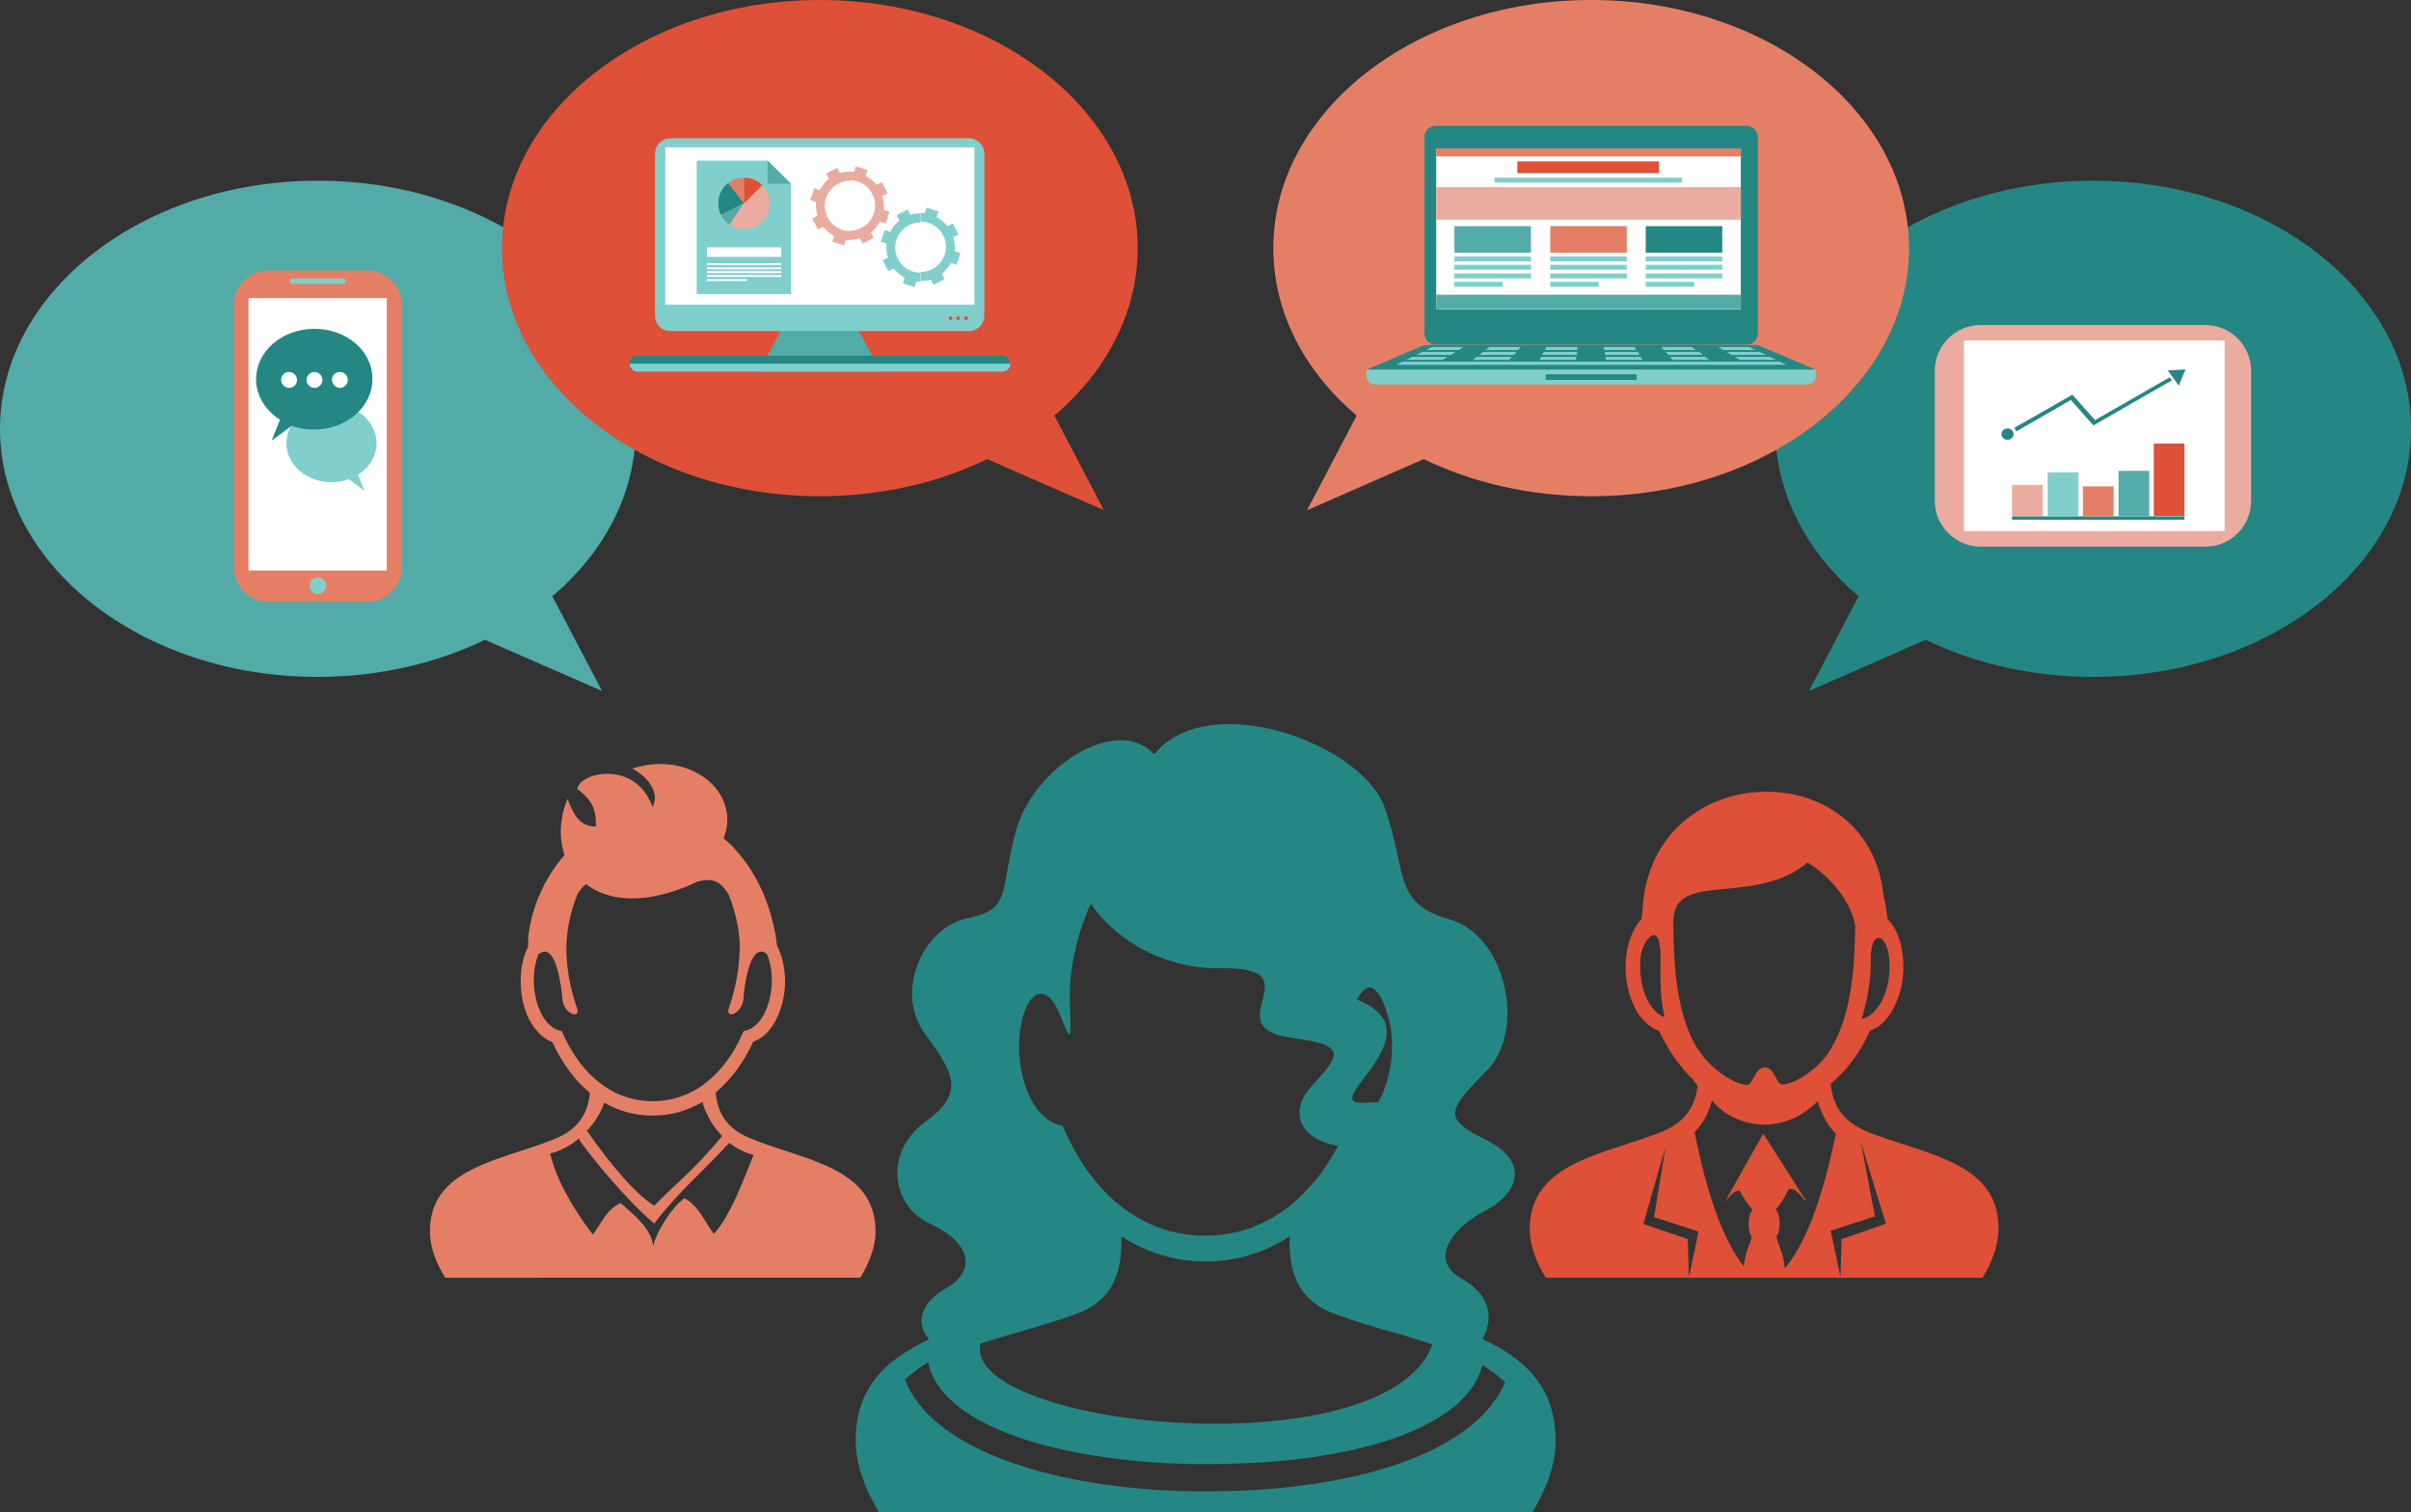 <?xml version="1.0" encoding="utf-8"?>
<!-- Generator: Adobe Illustrator 18.1.1, SVG Export Plug-In . SVG Version: 6.00 Build 0)  -->
<!DOCTYPE svg PUBLIC "-//W3C//DTD SVG 1.1//EN" "http://www.w3.org/Graphics/SVG/1.1/DTD/svg11.dtd">
<svg version="1.1" xmlns="http://www.w3.org/2000/svg" xmlns:xlink="http://www.w3.org/1999/xlink" x="0px" y="0px"
	 viewBox="0 0 636.4 399.2" enable-background="new 0 0 636.4 399.2" xml:space="preserve">
<rect x="0" y="0" width="636.4" height="399.2" fill="#333333" stroke="none"/>
<g id="Background">
</g>
<g id="Objects">
	<path fill-rule="evenodd" clip-rule="evenodd" fill="#258784" d="M391.3,353.5c3.8-7,0.6-12.6-5.6-16c-8.4-4.8-2.8-13.1,6.2-17.8
		c9.1-4.7,11.8-13,0.5-18.7c-11.4-5.7-10.7-7.5-0.1-18.2c10.7-10.7,5.3-35.9-9.7-40.1c-15.1-4.2-11-12.4-17.2-29.8
		c-0.7-1.9-1.8-3.7-3.3-5.5c-9.9-12-35.8-21.1-51-13.4c-2.4,1.2-4.6,2.9-6.4,5.1c-10.1-10.7-32,3.7-36.5,20.1
		c-4.5,16.4-1,20.8-12.8,23.2c-11.8,2.4-19.2,19.3-11.5,30.1c7.7,10.7,11.2,15.8,0.3,23.7c-10.9,7.9-9,22.2,1.4,26.9
		c10.4,4.8,12.5,12.2,4.1,17c-5.8,3.3-8.6,8.4-4.5,13.5c-11.3,5.3-19.7,12.8-19.3,27.4c0.1,6,2.5,12.2,6.2,18.4h79.1h51h42.2
		c3.7-6.2,6.1-12.4,6.2-18.4C410.9,366.3,402.5,358.7,391.3,353.5z M362.1,265.9c-0.9-0.6-2-1.2-3.4-1.8c-0.2-0.1-0.3-0.2-0.5-0.2
		c1.4-2.7,2.7-3.5,3.9-3.1c2.5,0.9,4.3,7,4.9,10c1.2,6.9-0.1,14.9-3.3,20.3c-0.5-0.1-1-0.1-1.5-0.1c-0.5,0-1.1,0-1.6,0.1
		c-7.1,0.6-2.4-3.8,1.6-9.4C365.7,276.6,368.8,270.4,362.1,265.9z M269.6,270.1c1.7-8.5,6.5-10.9,10-2.7c2.7,6.3,3.3,9.7,2.8-2.6
		c-0.3-8.2,1.6-17.1,5-25.1c0.2-0.4,0.4-0.7,0.6-1.1c4.5,6.8,12.9,13.1,23.1,15.7c3.5,0.9,7.2,1.4,11,1.3c25.7-0.5-2,15.7,19,18.4
		c15.3,2,12.3,4.8,4.8,13.1c-5.2,5.8-3.7,13.5,7.3,15.4c-7.4,13.9-19.3,23.7-35.1,23.7c-2.5,0-4.8-0.2-7.1-0.7
		c-14.1-2.8-24.5-14-30.5-28.3C271.6,295.7,267.3,281.2,269.6,270.1z M258.8,354.7c7.8-2.6,16.8-4.7,25.4-7.9
		c10-3.7,12-11.4,11.8-20.4c4.5,2.9,9.6,5,15.1,6c2.3,0.4,4.6,0.6,7.1,0.6c8.3,0,15.7-2.4,22.2-6.6c-0.2,9,1.8,16.7,11.8,20.4
		c3.3,1.2,6.6,2.3,9.9,3.3c5.5,1.6,11,3.1,16,4.8c-2.2,6.2-8,10.9-16,14.3c-13.3,5.6-32.6,7.4-51,6.4
		C282.6,374,256.4,365.7,258.8,354.7z M362.1,388.6c-12.4,3.3-27.2,5.1-43.3,5.1c-2.6,0-5.2,0-7.7-0.1
		c-35.8-1.3-65.6-11.8-72.2-29.4c1.7-1.6,3.7-3.2,6.1-4.6c3.1,15.9,31.4,25.5,66.1,26.8c2.5,0.1,5.1,0.1,7.7,0.1
		c16.4,0,31.3-1.7,43.3-5c16-4.4,26.9-11.6,29.2-21.2c2.2,1.4,4.1,2.9,6,4.6C392.7,375.7,379.9,383.8,362.1,388.6z"/>
	<path fill-rule="evenodd" clip-rule="evenodd" fill="#E47F66" d="M197.8,300.4c-6.2-2.6-8.4-6.8-8.9-12c4.1-3.4,7.5-8.1,9.9-13.4
		c1.8-0.6,3.4-1.9,4.6-3.5c1.6-2.1,2.7-4.8,3.3-7.6c0.6-2.8,0.7-5.8,0.2-8.6c-0.3-2-0.9-4-1.8-5.7v0c-1.1-9.5-4.9-18.3-10.2-24.4
		c-1.1-1.4-2.4-2.7-3.9-3.9c4.2-10.5-5.7-20.8-18.9-19.5c-1.7,0.2-3.4,0.5-5.2,1.1c2.2,1.2,4.2,2.9,5.2,4.9c0.9,1.7,1.1,3.5,0.1,5.3
		c0-0.1-0.1-0.3-0.1-0.4c-4.6-12.3-19.4-8.7-19.7-4.4c3.8,2.8,5,5.3,4.9,9.9c-4.3,0-5.8-3-7.5-7.3c-2.1,5-2.3,10.3-0.8,14.8
		c-5.2,6-9,14.2-9.6,22.4c0,0.7,0,1.3,0,1.8c-0.8,1.6-1.4,3.5-1.7,5.4c-0.4,2.8-0.3,5.8,0.2,8.6c0.6,2.9,1.7,5.6,3.3,7.6
		c1.3,1.7,2.8,2.9,4.6,3.6c2.4,5.3,5.7,9.9,9.9,13.4c-0.5,5.1-2.7,9.4-8.9,12c-14,5.9-33.8,7.5-33.3,25.1c0.1,3.8,1.6,7.8,4,11.7
		H172h55.1c2.3-3.9,3.9-7.9,4-11.7C231.5,307.9,211.8,306.3,197.8,300.4z M148.3,272.2c-6.6-1.1-9.2-13.3-6.1-20.4
		c0.1-0.1,0.3-0.1,0.4-0.2c4.4-2.8,5.7,10.3,5.8,11.5c0,4.6,5,6.2,3.9,3c-1.1-3.2-2.6-8.3-2.8-14.7c0-0.1,0-0.2,0-0.3
		c-0.1-5,1-10.3,3-15.2c0.7-1,1.3-1.8,2.2-2.5c4,3.1,9.9,4.6,17.4,3.3c3.6-0.6,7.6-1.9,11.9-3.9c0.1,0,0.1,0,0.2-0.1
		c4.6-1.1,6,0.3,8,3.2c0,0.1,0.1,0.1,0.1,0.2c1.9,4.7,3,9.7,3,14.5c0,0.3-0.1,0.6-0.1,0.8c-0.2,6.4-1.7,11.5-2.8,14.7
		c-1.1,3.2,3.8,1.6,3.9-3c0-1.3,1.4-14.3,5.8-11.5c0.1,0.1,0.2,0.1,0.3,0.2c3.2,7.1,0.5,19.3-6.1,20.4c-4.5,10.6-12.7,18.5-24,18.5
		l-0.2,0C160.9,290.6,152.7,282.7,148.3,272.2z M159.5,291.1c3.7,2.1,7.9,3.4,12.6,3.4l0.2,0c4.9,0,9.2-1.3,13.1-3.6
		c0.9,3.2,2.7,6.4,5.2,9c-7.6,9.3-12.8,13-17.9,18.4c-0.2-0.1-0.4-0.3-0.6-0.4c-4.4-3-10-9.2-17.2-19.4
		C157,296.4,158.6,293.7,159.5,291.1z M188.4,325.7c-2.2-2.8-3.7-7.1-7.7-9.4c-3.4,2.3-7.7,9.3-8.3,12.8c0-0.7-0.2-1.3-0.4-2
		c-1.5-4.3-6.5-7.9-8.2-9.5c-3.7,1.7-4.9,5.1-7.3,8.3c-2.5-3.1-9.3-12.7-11.3-21.4c2.7-0.6,5.4-2.1,7.7-4c0,0.3,0.1,0.5,0.2,0.7
		c4.8,6.7,13.3,16.4,19,21.3c0.2,0.2,0.4,0.4,0.6,0.5c6-8,12.9-13.8,19.8-21.3c1.8,1.4,4,2.6,6.4,3.2
		C196.4,311.2,192.4,321.8,188.4,325.7z"/>
	<path fill-rule="evenodd" clip-rule="evenodd" fill="#DE5037" d="M495.1,299.6c-0.8-0.3-1.7-0.6-2.5-1c-5.2-2.2-7.7-5.4-8.8-9.4
		c-0.3-1-0.5-2-0.6-3.1l0.2-0.2l0,0c0.1-0.1,0.3-0.2,0.4-0.3c4.1-3.5,7.4-8.2,9.8-13.5c0.5-0.2,1-0.4,1.5-0.7
		c1.3-0.7,2.4-1.8,3.4-3.1c1.6-2.2,2.8-5,3.4-8c0.6-2.9,0.7-6.1,0.2-9.1c-0.5-3.4-1.8-6.5-3.9-8.7c-0.2-2-0.5-4-1-6
		c-0.4-3.4-1.1-6.4-2.2-9.1c-2.4-6-6.4-10.5-11.2-13.5c-5.3-3.4-11.7-5-18.1-4.9c-6.3,0.1-12.7,1.9-18,5.4c-5,3.2-9.1,7.9-11.6,14
		c-1.5,3.7-2.4,7.8-2.6,12.5c-0.1,0.5-0.1,1.1-0.2,1.7c-2.1,2.2-3.3,5.3-3.9,8.7c-0.5,2.9-0.4,6.1,0.2,9.1c0.6,3,1.8,5.8,3.4,8
		c0.9,1.1,1.9,2.1,3,2.8c0.6,0.4,1.2,0.7,1.9,0.9c2.3,4.9,5.3,9.3,8.9,12.8c0.3,0.4,0.5,0.7,0.8,1.1l0,0c0.2,0.2,0.4,0.5,0.5,0.7
		c-0.1,1-0.3,1.9-0.6,2.8c-1.1,3.9-3.6,7.1-8.7,9.2c-0.9,0.4-1.9,0.8-2.9,1.1c-14.4,5.3-32.5,7.9-32.1,25.2c0.1,4,1.7,8.2,4.2,12.3
		h28h11.6h18h18.1h11.2h28.4c2.5-4.1,4.1-8.3,4.2-12.3C528.1,307.4,509.6,305,495.1,299.6z M493.8,253.6c0-3.2,0.5-5.1,1.3-5.7
		c1.3-1.2,3.3,1,3.6,5.5c0.4,4.9-0.9,10.2-3.6,13.2c-1,1.2-2.2,2-3.7,2.4C492.8,264.3,493.9,259.1,493.8,253.6z M436.2,266.1
		c-2.4-3-3.6-7.8-3.2-13.1c0.2-2.7,1.8-5.6,3.2-6.1c1.2-0.3,2.2,1.1,2.1,6.2c-0.1,5.9,0,11,1.1,15.4
		C438.2,268.1,437.1,267.3,436.2,266.1z M447.8,276.4c-6.2-10.4-5.9-26.1-6.1-31.1c0-0.4,0-0.8,0-1.3l0,0c0-0.2,0-0.4,0-0.6
		c0-0.5,0-1,0.1-1.5c0.4-3.7,2.7-5.3,6.1-6.2c4.6-1.2,11.3-0.9,18-2.6c3.9-0.9,7.7-2.5,11.2-5.4c2.5,1.5,4.9,3.5,6.9,5.8
		c2.9,3.3,5,7.1,5.7,10.8c0,0.3,0,0.6,0,0.9c-0.2,4.9,0,20-5.7,30.4c-0.9,1.7-2,3.3-3.3,4.7c-2.3,2.5-6.8,5.8-10.3,6
		c-1.6-0.2-2-4.4-4.4-4.5c-0.1,0-0.1,0-0.2,0c-2.6,0-3,4.4-4.6,4.6c-3.5-0.2-8-3.5-10.3-6C449.7,279.2,448.7,277.8,447.8,276.4z
		 M447.8,327.8l-2,9.3l-0.3-10l-9.4-3.2l-2.3-0.8l2.3-8.1l3.5-12.1l-3,18.4l11.1,3.6l0.6,0.2L447.8,327.8z M468.8,337.2l-3,0l-2.9,0
		l0,0h2.9L468.8,337.2L468.8,337.2z M468.9,326.5c1.3-1.9,1-6.1-0.2-7.2c0.9-0.9,2.1-2.7,3.5-5.4c1.1-0.2,2.4,0.5,4,2.8
		c0.2,0.2,0.3,0.3,0.4,0.1L465.9,300l-0.5-0.7l-10.2,18.1c0.1,0,0.1-0.1,0.2-0.2c1.5-2.1,2.8-2.9,3.8-2.9c1.1,2.3,2.4,3.8,3.4,5.1
		c-1.2,1.1-1.5,5.3-0.2,7.2c-0.6,2.2-1.8,4.1-2.1,7.7c-6.4-8.1-10.2-22.1-12.4-32.5c-0.2-1-0.4-2-0.6-2.9c0.2-0.2,0.4-0.4,0.6-0.7
		c2.1-2.4,3.2-4.7,4-7.7c3.2,4,8.5,6.4,14,6.4c4.7-0.1,9.7-1.9,13.9-6.2c0.9,3,2.2,5.7,4.2,8c0.2,0.2,0.4,0.4,0.6,0.6
		c-0.2,0.9-0.4,1.8-0.6,2.7c-2.3,10.7-6.3,25-12.9,32.9C470.8,330.8,469.4,328.8,468.9,326.5z M495.1,324l-9,3.1l-0.3,10l-2-9.5
		l-0.6-2.7l0.6-0.2l11.1-3.6l-3.7-19.6l3.8,12.5l2.8,9L495.1,324z"/>
	<g>
		<path fill-rule="evenodd" clip-rule="evenodd" fill="#53ABA8" d="M83.9,47.7c46.3,0,83.9,29.3,83.9,65.5c0,17-8.3,32.6-22,44.2
			l13.1,25L128,168.9c-12.8,6.2-28,9.8-44.2,9.8C37.6,178.7,0,149.4,0,113.2C0,77.1,37.6,47.7,83.9,47.7z"/>
		<g>
			<g>
				<path fill-rule="evenodd" clip-rule="evenodd" fill="#E47F66" d="M70.9,71.4h26c5,0,9.2,4.1,9.2,9.2v69.1c0,5-4.1,9.2-9.2,9.2
					h-26c-5,0-9.2-4.1-9.2-9.2V80.5C61.7,75.5,65.8,71.4,70.9,71.4z"/>
				<path fill-rule="evenodd" clip-rule="evenodd" fill="#FFFFFF" d="M65.7,78.7H102c0.1,0,0.1,0.1,0.1,0.1v71.7
					c0,0.1-0.1,0.1-0.1,0.1H65.7c-0.1,0-0.1-0.1-0.1-0.1V78.8C65.6,78.8,65.7,78.7,65.7,78.7z"/>
				<path fill-rule="evenodd" clip-rule="evenodd" fill="#80CFCC" d="M77.2,73.5h13.4c0.4,0,0.7,0.3,0.7,0.7l0,0
					c0,0.4-0.3,0.7-0.7,0.7H77.2c-0.4,0-0.7-0.3-0.7-0.7l0,0C76.5,73.8,76.8,73.5,77.2,73.5z"/>
				<path fill-rule="evenodd" clip-rule="evenodd" fill="#80CFCC" d="M83.9,156.8c1.2,0,2.2-1,2.2-2.2s-1-2.2-2.2-2.2
					c-1.2,0-2.2,1-2.2,2.2S82.6,156.8,83.9,156.8z"/>
			</g>
			<g>
				<path fill-rule="evenodd" clip-rule="evenodd" fill="#80CFCC" d="M87.5,106.7c6.6,0,11.9,4.6,11.9,10.3c0,3.4-1.9,6.4-4.9,8.3
					l1.7,4.3l-4.1-3.1c-1.4,0.5-3,0.8-4.6,0.8c-6.6,0-11.9-4.6-11.9-10.3C75.6,111.4,80.9,106.7,87.5,106.7z"/>
				<path fill-rule="evenodd" clip-rule="evenodd" fill="#258784" d="M83,86.8c-8.5,0-15.4,5.9-15.4,13.3c0,4.4,2.5,8.3,6.3,10.7
					l-2.2,5.5l5.3-3.9c1.8,0.7,3.8,1,5.9,1c8.5,0,15.4-5.9,15.4-13.3C98.4,92.7,91.5,86.8,83,86.8z"/>
				<g>
					<path fill-rule="evenodd" clip-rule="evenodd" fill="#FFFFFF" d="M76.3,102.4c1.1,0,2.1-0.9,2.1-2.1c0-1.1-0.9-2.1-2.1-2.1
						s-2.1,0.9-2.1,2.1C74.2,101.4,75.2,102.4,76.3,102.4z"/>
					<path fill-rule="evenodd" clip-rule="evenodd" fill="#FFFFFF" d="M83,102.4c1.1,0,2.1-0.9,2.1-2.1c0-1.1-0.9-2.1-2.1-2.1
						c-1.1,0-2.1,0.9-2.1,2.1C80.9,101.4,81.9,102.4,83,102.4z"/>
					<path fill-rule="evenodd" clip-rule="evenodd" fill="#FFFFFF" d="M89.7,102.4c1.1,0,2.1-0.9,2.1-2.1c0-1.1-0.9-2.1-2.1-2.1
						s-2.1,0.9-2.1,2.1C87.7,101.4,88.6,102.4,89.7,102.4z"/>
				</g>
			</g>
		</g>
	</g>
	<g>
		<path fill-rule="evenodd" clip-rule="evenodd" fill="#258784" d="M552.5,47.7c-46.3,0-83.9,29.3-83.9,65.5c0,17,8.3,32.6,22,44.2
			l-13.1,25l30.8-13.5c12.8,6.2,28,9.8,44.2,9.8c46.3,0,83.9-29.3,83.9-65.5C636.4,77.1,598.8,47.7,552.5,47.7z"/>
		<g>
			<path fill-rule="evenodd" clip-rule="evenodd" fill="#EAACA1" d="M594.2,132.2V97.9c0-6.6-5.4-12.1-12.1-12.1h-59.3
				c-6.6,0-12.1,5.4-12.1,12.1v34.3c0,6.6,5.4,12.1,12.1,12.1h59.3C588.8,144.3,594.2,138.9,594.2,132.2z"/>
			<path fill-rule="evenodd" clip-rule="evenodd" fill="#FFFFFF" d="M587.2,140V90.1c0-0.1-0.1-0.2-0.2-0.2h-68.4
				c-0.1,0-0.2,0.1-0.2,0.2V140c0,0.1,0.1,0.2,0.2,0.2H587C587.1,140.2,587.2,140.1,587.2,140z"/>
			<g>
				<rect x="531.1" y="136.3" fill-rule="evenodd" clip-rule="evenodd" fill="#258784" width="45.5" height="0.9"/>
				<rect x="568.5" y="117.1" fill-rule="evenodd" clip-rule="evenodd" fill="#DE5037" width="8.1" height="19.1"/>
				<rect x="559.2" y="124.3" fill-rule="evenodd" clip-rule="evenodd" fill="#53ABA8" width="8.1" height="11.9"/>
				<rect x="549.8" y="128.4" fill-rule="evenodd" clip-rule="evenodd" fill="#E47F66" width="8.1" height="7.9"/>
				<rect x="540.5" y="124.7" fill-rule="evenodd" clip-rule="evenodd" fill="#80CFCC" width="8.1" height="11.6"/>
				<rect x="531.1" y="128" fill-rule="evenodd" clip-rule="evenodd" fill="#EAACA1" width="8.1" height="8.3"/>
			</g>
			<g>
				<ellipse fill-rule="evenodd" clip-rule="evenodd" fill="#258784" cx="529.9" cy="114.6" rx="1.6" ry="1.5"/>
				<polygon fill-rule="evenodd" clip-rule="evenodd" fill="#258784" points="576.9,97.5 572.2,97.8 575.1,101.8 				"/>
				<path fill="#258784" d="M531.6,113l14.9-8.5l0.5-0.3l0.3,0.3l5.7,6.4l19.7-11.3l0.3,0.4l0.3,0.4L553.1,112l-0.5,0.3l-0.3-0.3
					l-5.7-6.4l-14.4,8.3C532.1,113.5,531.9,113.2,531.6,113z"/>
			</g>
			<path fill-rule="evenodd" clip-rule="evenodd" fill="#EAACA1" d="M592.1,121.5v-12.8c0-0.3-0.3-0.6-0.6-0.6l0,0
				c-0.3,0-0.6,0.3-0.6,0.6v12.8c0,0.3,0.3,0.6,0.6,0.6l0,0C591.9,122.1,592.1,121.8,592.1,121.5z"/>
			<circle fill-rule="evenodd" clip-rule="evenodd" fill="#EAACA1" cx="514.6" cy="113.3" r="2"/>
		</g>
	</g>
	<g>
		<path fill-rule="evenodd" clip-rule="evenodd" fill="#E47F66" d="M420,0c-46.3,0-83.9,29.3-83.9,65.5c0,17,8.3,32.6,22,44.2
			l-13.1,25l30.8-13.5c12.8,6.2,28,9.8,44.2,9.8c46.3,0,83.9-29.3,83.9-65.5C503.8,29.3,466.3,0,420,0z"/>
		<g>
			<g>
				<g>
					<path fill-rule="evenodd" clip-rule="evenodd" fill="#258784" d="M379,33.2h82c1.7,0,3,1.4,3,3V88c0,1.7-1.4,3-3,3h-82
						c-1.7,0-3-1.4-3-3V36.2C375.9,34.6,377.3,33.2,379,33.2z"/>
					<rect x="380.5" y="39.2" fill-rule="evenodd" clip-rule="evenodd" fill="#FFFFFF" width="78.9" height="42.4"/>
					<circle fill-rule="evenodd" clip-rule="evenodd" fill="#258784" cx="420" cy="36.3" r="1.1"/>
					<rect x="418.1" y="84.2" fill-rule="evenodd" clip-rule="evenodd" fill="#258784" width="3.7" height="3.7"/>
					<polygon fill-rule="evenodd" clip-rule="evenodd" fill="#258784" points="375.9,91.1 464,91.1 479.3,97.6 360.7,97.6 					"/>
					<path fill-rule="evenodd" clip-rule="evenodd" fill="#80CFCC" d="M360.7,97.6h118.6v1.7c0,1.2-1,2.2-2.2,2.2H362.9
						c-1.2,0-2.2-1-2.2-2.2V97.6z"/>
					<rect x="408" y="98.8" fill-rule="evenodd" clip-rule="evenodd" fill="#258784" width="24" height="1.5"/>
				</g>
				<g>
					<path fill-rule="evenodd" clip-rule="evenodd" fill="#80CFCC" d="M378.1,91.6c2.7,0,5.5,0,8.2,0c-0.4,0.3-0.8,0.5-1.2,0.8
						c-2.8,0-5.7,0-8.5,0C377,92.1,377.5,91.8,378.1,91.6z"/>
					<path fill-rule="evenodd" clip-rule="evenodd" fill="#80CFCC" d="M393.2,91.6c2.7,0,5.5,0,8.2,0c-0.2,0.3-0.5,0.5-0.7,0.8
						c-2.8,0-5.7,0-8.5,0C392.5,92.1,392.8,91.8,393.2,91.6z"/>
					<path fill-rule="evenodd" clip-rule="evenodd" fill="#80CFCC" d="M408.2,91.6c2.7,0,5.5,0,8.2,0c0,0.3-0.1,0.5-0.1,0.8
						c-2.8,0-5.7,0-8.5,0C408,92.1,408.1,91.8,408.2,91.6z"/>
					<path fill-rule="evenodd" clip-rule="evenodd" fill="#80CFCC" d="M423.3,91.6c2.7,0,5.5,0,8.2,0c0.1,0.3,0.3,0.5,0.4,0.8
						c-2.8,0-5.7,0-8.5,0C423.4,92.1,423.4,91.8,423.3,91.6z"/>
					<path fill-rule="evenodd" clip-rule="evenodd" fill="#80CFCC" d="M438.4,91.6c2.7,0,5.5,0,8.2,0c0.3,0.3,0.7,0.5,1,0.8
						c-2.8,0-5.7,0-8.5,0C438.9,92.1,438.7,91.8,438.4,91.6z"/>
					<path fill-rule="evenodd" clip-rule="evenodd" fill="#80CFCC" d="M453.5,91.6c2.7,0,5.5,0,8.2,0c0.5,0.3,1,0.5,1.6,0.8
						c-2.8,0-5.7,0-8.5,0C454.4,92.1,454,91.8,453.5,91.6z"/>
					<path fill-rule="evenodd" clip-rule="evenodd" fill="#80CFCC" d="M375.4,92.9c2.9,0,5.8,0,8.8,0c-0.4,0.3-0.8,0.5-1.2,0.8
						c-3,0-6,0-9.1,0C374.4,93.4,374.9,93.1,375.4,92.9z"/>
					<path fill-rule="evenodd" clip-rule="evenodd" fill="#80CFCC" d="M391.5,92.9c2.9,0,5.8,0,8.8,0c-0.2,0.3-0.5,0.5-0.7,0.8
						c-3,0-6,0-9.1,0C390.8,93.4,391.1,93.1,391.5,92.9z"/>
					<path fill-rule="evenodd" clip-rule="evenodd" fill="#80CFCC" d="M407.5,92.9c2.9,0,5.8,0,8.8,0c0,0.3-0.1,0.5-0.1,0.8
						c-3,0-6,0-9.1,0C407.2,93.4,407.4,93.1,407.5,92.9z"/>
					<path fill-rule="evenodd" clip-rule="evenodd" fill="#80CFCC" d="M423.6,92.9c2.9,0,5.8,0,8.8,0c0.1,0.3,0.3,0.5,0.4,0.8
						c-3,0-6,0-9.1,0C423.7,93.4,423.6,93.1,423.6,92.9z"/>
					<path fill-rule="evenodd" clip-rule="evenodd" fill="#80CFCC" d="M439.7,92.9c2.9,0,5.8,0,8.8,0c0.3,0.3,0.7,0.5,1,0.8
						c-3,0-6,0-9.1,0C440.1,93.4,439.9,93.1,439.7,92.9z"/>
					<path fill-rule="evenodd" clip-rule="evenodd" fill="#80CFCC" d="M455.7,92.9c2.9,0,5.8,0,8.8,0c0.5,0.3,1,0.5,1.6,0.8
						c-3,0-6,0-9.1,0C456.6,93.4,456.1,93.1,455.7,92.9z"/>
					<path fill-rule="evenodd" clip-rule="evenodd" fill="#80CFCC" d="M372.7,94.2c3.1,0,6.2,0,9.3,0c-0.4,0.3-0.8,0.5-1.2,0.8
						c-3.2,0-6.4,0-9.6,0C371.7,94.7,372.2,94.5,372.7,94.2z"/>
					<path fill-rule="evenodd" clip-rule="evenodd" fill="#80CFCC" d="M389.8,94.2c3.1,0,6.2,0,9.3,0c-0.2,0.3-0.5,0.5-0.7,0.8
						c-3.2,0-6.4,0-9.6,0C389.1,94.7,389.4,94.5,389.8,94.2z"/>
					<path fill-rule="evenodd" clip-rule="evenodd" fill="#80CFCC" d="M406.8,94.2c3.1,0,6.2,0,9.3,0c-0.1,0.3-0.1,0.5-0.1,0.8
						c-3.2,0-6.4,0-9.6,0C406.5,94.7,406.6,94.5,406.8,94.2z"/>
					<path fill-rule="evenodd" clip-rule="evenodd" fill="#80CFCC" d="M423.8,94.2c3.1,0,6.2,0,9.3,0c0.1,0.3,0.3,0.5,0.4,0.8
						c-3.2,0-6.4,0-9.6,0C423.9,94.7,423.9,94.5,423.8,94.2z"/>
					<path fill-rule="evenodd" clip-rule="evenodd" fill="#80CFCC" d="M440.8,94.2c3.1,0,6.2,0,9.3,0c0.3,0.3,0.7,0.5,1,0.8
						c-3.2,0-6.4,0-9.6,0C441.3,94.7,441.1,94.5,440.8,94.2z"/>
					<path fill-rule="evenodd" clip-rule="evenodd" fill="#80CFCC" d="M457.9,94.2c3.1,0,6.2,0,9.3,0c0.5,0.3,1,0.5,1.6,0.8
						c-3.2,0-6.4,0-9.6,0C458.7,94.7,458.3,94.5,457.9,94.2z"/>
					<path fill-rule="evenodd" clip-rule="evenodd" fill="#80CFCC" d="M370.1,95.5c16.6,0,33.2,0,49.9,0c16.6,0,33.3,0,49.9,0
						c0.5,0.3,1,0.5,1.6,0.8c-17.1,0-34.3,0-51.4,0c-17.1,0-34.3,0-51.4,0C369.1,96,369.6,95.8,370.1,95.5z"/>
				</g>
			</g>
			<rect x="379.1" y="39.2" fill-rule="evenodd" clip-rule="evenodd" fill="#FFFFFF" width="80.4" height="42.4"/>
			<rect x="379.1" y="39.2" fill-rule="evenodd" clip-rule="evenodd" fill="#E47F66" width="80.4" height="2.1"/>
			<rect x="400.5" y="42.6" fill-rule="evenodd" clip-rule="evenodd" fill="#DE5037" width="37.4" height="3.1"/>
			<rect x="379.1" y="49.4" fill-rule="evenodd" clip-rule="evenodd" fill="#EAACA1" width="80.4" height="8.6"/>
			<rect x="394.5" y="46.9" fill-rule="evenodd" clip-rule="evenodd" fill="#80CFCC" width="49.5" height="1.3"/>
			<rect x="383.9" y="59.7" fill-rule="evenodd" clip-rule="evenodd" fill="#53ABA8" width="20.2" height="7"/>
			<rect x="409.2" y="59.7" fill-rule="evenodd" clip-rule="evenodd" fill="#E47F66" width="20.2" height="7"/>
			<rect x="434.4" y="59.7" fill-rule="evenodd" clip-rule="evenodd" fill="#258784" width="20.2" height="7"/>
			<rect x="379.1" y="77.8" fill-rule="evenodd" clip-rule="evenodd" fill="#53ABA8" width="80.4" height="3.8"/>
			<g>
				<rect x="383.9" y="67.7" fill-rule="evenodd" clip-rule="evenodd" fill="#80CFCC" width="20.2" height="1.3"/>
				<rect x="383.9" y="69.9" fill-rule="evenodd" clip-rule="evenodd" fill="#80CFCC" width="20.2" height="1.3"/>
				<rect x="383.9" y="72.2" fill-rule="evenodd" clip-rule="evenodd" fill="#80CFCC" width="20.2" height="1.3"/>
				<rect x="383.9" y="74.4" fill-rule="evenodd" clip-rule="evenodd" fill="#80CFCC" width="12.8" height="1.3"/>
				<rect x="409.2" y="67.7" fill-rule="evenodd" clip-rule="evenodd" fill="#80CFCC" width="20.2" height="1.3"/>
				<rect x="409.2" y="69.9" fill-rule="evenodd" clip-rule="evenodd" fill="#80CFCC" width="20.2" height="1.3"/>
				<rect x="409.2" y="72.2" fill-rule="evenodd" clip-rule="evenodd" fill="#80CFCC" width="20.2" height="1.3"/>
				<rect x="409.2" y="74.4" fill-rule="evenodd" clip-rule="evenodd" fill="#80CFCC" width="12.8" height="1.3"/>
				<rect x="434.4" y="67.7" fill-rule="evenodd" clip-rule="evenodd" fill="#80CFCC" width="20.2" height="1.3"/>
				<rect x="434.4" y="69.9" fill-rule="evenodd" clip-rule="evenodd" fill="#80CFCC" width="20.2" height="1.3"/>
				<rect x="434.4" y="72.2" fill-rule="evenodd" clip-rule="evenodd" fill="#80CFCC" width="20.2" height="1.3"/>
				<rect x="434.4" y="74.4" fill-rule="evenodd" clip-rule="evenodd" fill="#80CFCC" width="12.8" height="1.3"/>
			</g>
		</g>
	</g>
	<g>
		<path fill-rule="evenodd" clip-rule="evenodd" fill="#DE5037" d="M216.4,0c46.3,0,83.9,29.3,83.9,65.5c0,17-8.3,32.6-22,44.2
			l13.1,25l-30.8-13.5c-12.8,6.2-28,9.8-44.2,9.8c-46.3,0-83.9-29.3-83.9-65.5C132.5,29.3,170.1,0,216.4,0z"/>
		<g>
			<polygon fill-rule="evenodd" clip-rule="evenodd" fill="#53ABA8" points="208,83.9 224.8,83.9 232.6,98.2 200.2,98.2 			"/>
			<path fill-rule="evenodd" clip-rule="evenodd" fill="#80CFCC" d="M176.9,36.5h78.9c2.2,0,4,1.8,4,4v42.9c0,2.2-1.8,4-4,4h-78.9
				c-2.2,0-4-1.8-4-4V40.6C172.9,38.3,174.7,36.5,176.9,36.5z"/>
			<rect x="175.6" y="38.9" fill-rule="evenodd" clip-rule="evenodd" fill="#FFFFFF" width="81.6" height="41.5"/>
			<circle fill-rule="evenodd" clip-rule="evenodd" fill="#DE5037" cx="255" cy="84" r="0.5"/>
			<circle fill-rule="evenodd" clip-rule="evenodd" fill="#DE5037" cx="252.9" cy="84" r="0.5"/>
			<circle fill-rule="evenodd" clip-rule="evenodd" fill="#DE5037" cx="250.9" cy="84" r="0.5"/>
			<path fill-rule="evenodd" clip-rule="evenodd" fill="#258784" d="M168.2,93.9h96.3c1.2,0,2.1,1,2.1,2.1v0c0,1.2-1,2.1-2.1,2.1
				h-96.3c-1.2,0-2.1-1-2.1-2.1v0C166.1,94.8,167,93.9,168.2,93.9z"/>
			<path fill-rule="evenodd" clip-rule="evenodd" fill="#80CFCC" d="M266.7,96c0,1.2-1,2.1-2.1,2.1h-96.3c-1.2,0-2.1-1-2.1-2.1
				H266.7z"/>
		</g>
		<path fill="#EAACA1" d="M224.4,45.3c0.3,0,0.7,0,1,0.1l0.5-1.5l3.1,1l-0.5,1.5c1.1,0.6,2.1,1.4,2.9,2.4l1.4-0.7l1.5,2.9l-1.4,0.7
			c0.4,1.2,0.5,2.4,0.4,3.7l1.5,0.5l-1,3.1l-1.5-0.5c-0.6,1.1-1.4,2.1-2.4,2.9l0.7,1.4l-2.9,1.5l-0.7-1.4c-0.9,0.3-1.8,0.4-2.7,0.4
			v-2.4c2.8,0,5.5-1.8,6.4-4.7c1.1-3.5-0.9-7.2-4.4-8.3c-0.6-0.2-1.3-0.3-1.9-0.3V45.3z M218.8,47.2l-0.7-1.4l2.9-1.5l0.7,1.4
			c0.9-0.3,1.8-0.4,2.7-0.4v2.4c-2.8,0-5.5,1.8-6.4,4.7c-1.1,3.5,0.9,7.2,4.4,8.3l0,0c0.6,0.2,1.3,0.3,1.9,0.3v2.4
			c-0.3,0-0.7,0-1-0.1l-0.5,1.5l-3.1-1l0.5-1.5c-1.1-0.6-2.1-1.4-2.9-2.4l-1.4,0.7l-1.5-2.9l1.4-0.7c-0.4-1.2-0.5-2.4-0.4-3.7
			l-1.5-0.5l1-3.1l1.5,0.5C217,49,217.8,48,218.8,47.2z"/>
		<g>
			<polygon fill-rule="evenodd" clip-rule="evenodd" fill="#80CFCC" points="183.9,42.4 202.6,42.4 208.8,48.5 208.8,77.6 
				183.9,77.6 			"/>
			<g>
				<circle fill-rule="evenodd" clip-rule="evenodd" fill="#EAACA1" cx="196.4" cy="53.7" r="6.8"/>
				<path fill-rule="evenodd" clip-rule="evenodd" fill="#53ABA8" d="M192.6,59.3c-1-0.6-1.8-1.5-2.3-2.6l6-3.1L192.6,59.3z"/>
				<path fill-rule="evenodd" clip-rule="evenodd" fill="#258784" d="M190.3,56.7c-0.5-0.9-0.7-2-0.7-3.1c0-2.2,1-4.1,2.6-5.3
					l4.2,5.3L190.3,56.7z"/>
				<path fill-rule="evenodd" clip-rule="evenodd" fill="#E47F66" d="M192.2,48.3c1.2-0.9,2.6-1.4,4.2-1.4v6.8L192.2,48.3z"/>
				<path fill-rule="evenodd" clip-rule="evenodd" fill="#DE5037" d="M196.4,46.9v6.8l4.8-4.8C200,47.6,198.3,46.9,196.4,46.9z"/>
			</g>
			<g>
				<rect x="186.6" y="69.5" fill-rule="evenodd" clip-rule="evenodd" fill="#FFFFFF" width="19.6" height="0.5"/>
				<rect x="186.6" y="70.6" fill-rule="evenodd" clip-rule="evenodd" fill="#FFFFFF" width="19.6" height="0.5"/>
				<rect x="186.6" y="71.6" fill-rule="evenodd" clip-rule="evenodd" fill="#FFFFFF" width="19.6" height="0.5"/>
				<rect x="186.6" y="72.6" fill-rule="evenodd" clip-rule="evenodd" fill="#FFFFFF" width="19.6" height="0.5"/>
				<rect x="186.6" y="73.7" fill-rule="evenodd" clip-rule="evenodd" fill="#FFFFFF" width="10.6" height="0.5"/>
				<rect x="186.6" y="65.3" fill-rule="evenodd" clip-rule="evenodd" fill="#FFFFFF" width="19.6" height="2.5"/>
			</g>
			<polygon fill-rule="evenodd" clip-rule="evenodd" fill="#53ABA8" points="202.6,42.4 208.8,48.5 202.6,48.5 			"/>
		</g>
		<path fill="#80CFCC" d="M243.1,56.2c0.3,0,0.7,0,1,0.1l0.5-1.5l3.1,1l-0.5,1.5c1.1,0.6,2.1,1.4,2.9,2.4l1.4-0.7l1.5,2.9l-1.4,0.7
			c0.4,1.2,0.5,2.4,0.4,3.7l1.5,0.5l-1,3.1l-1.5-0.5c-0.6,1.1-1.4,2.1-2.4,2.9l0.7,1.4l-2.9,1.5l-0.7-1.4c-0.9,0.3-1.8,0.4-2.7,0.4
			v-2.4c2.8,0,5.5-1.8,6.4-4.7c1.1-3.5-0.9-7.2-4.4-8.3c-0.6-0.2-1.3-0.3-1.9-0.3V56.2z M237.4,58.2l-0.7-1.4l2.9-1.5l0.7,1.4
			c0.9-0.3,1.8-0.4,2.7-0.4v2.4c-2.8,0-5.5,1.8-6.4,4.7c-1.1,3.5,0.9,7.2,4.4,8.3l0,0c0.6,0.2,1.3,0.3,1.9,0.3v2.4
			c-0.3,0-0.7,0-1-0.1l-0.5,1.5l-3.1-1l0.5-1.5c-1.1-0.6-2.1-1.4-2.9-2.4l-1.4,0.7l-1.5-2.9l1.4-0.7c-0.4-1.2-0.5-2.4-0.4-3.7
			l-1.5-0.5l1-3.1l1.5,0.5C235.7,59.9,236.5,58.9,237.4,58.2z"/>
	</g>
</g>
</svg>
